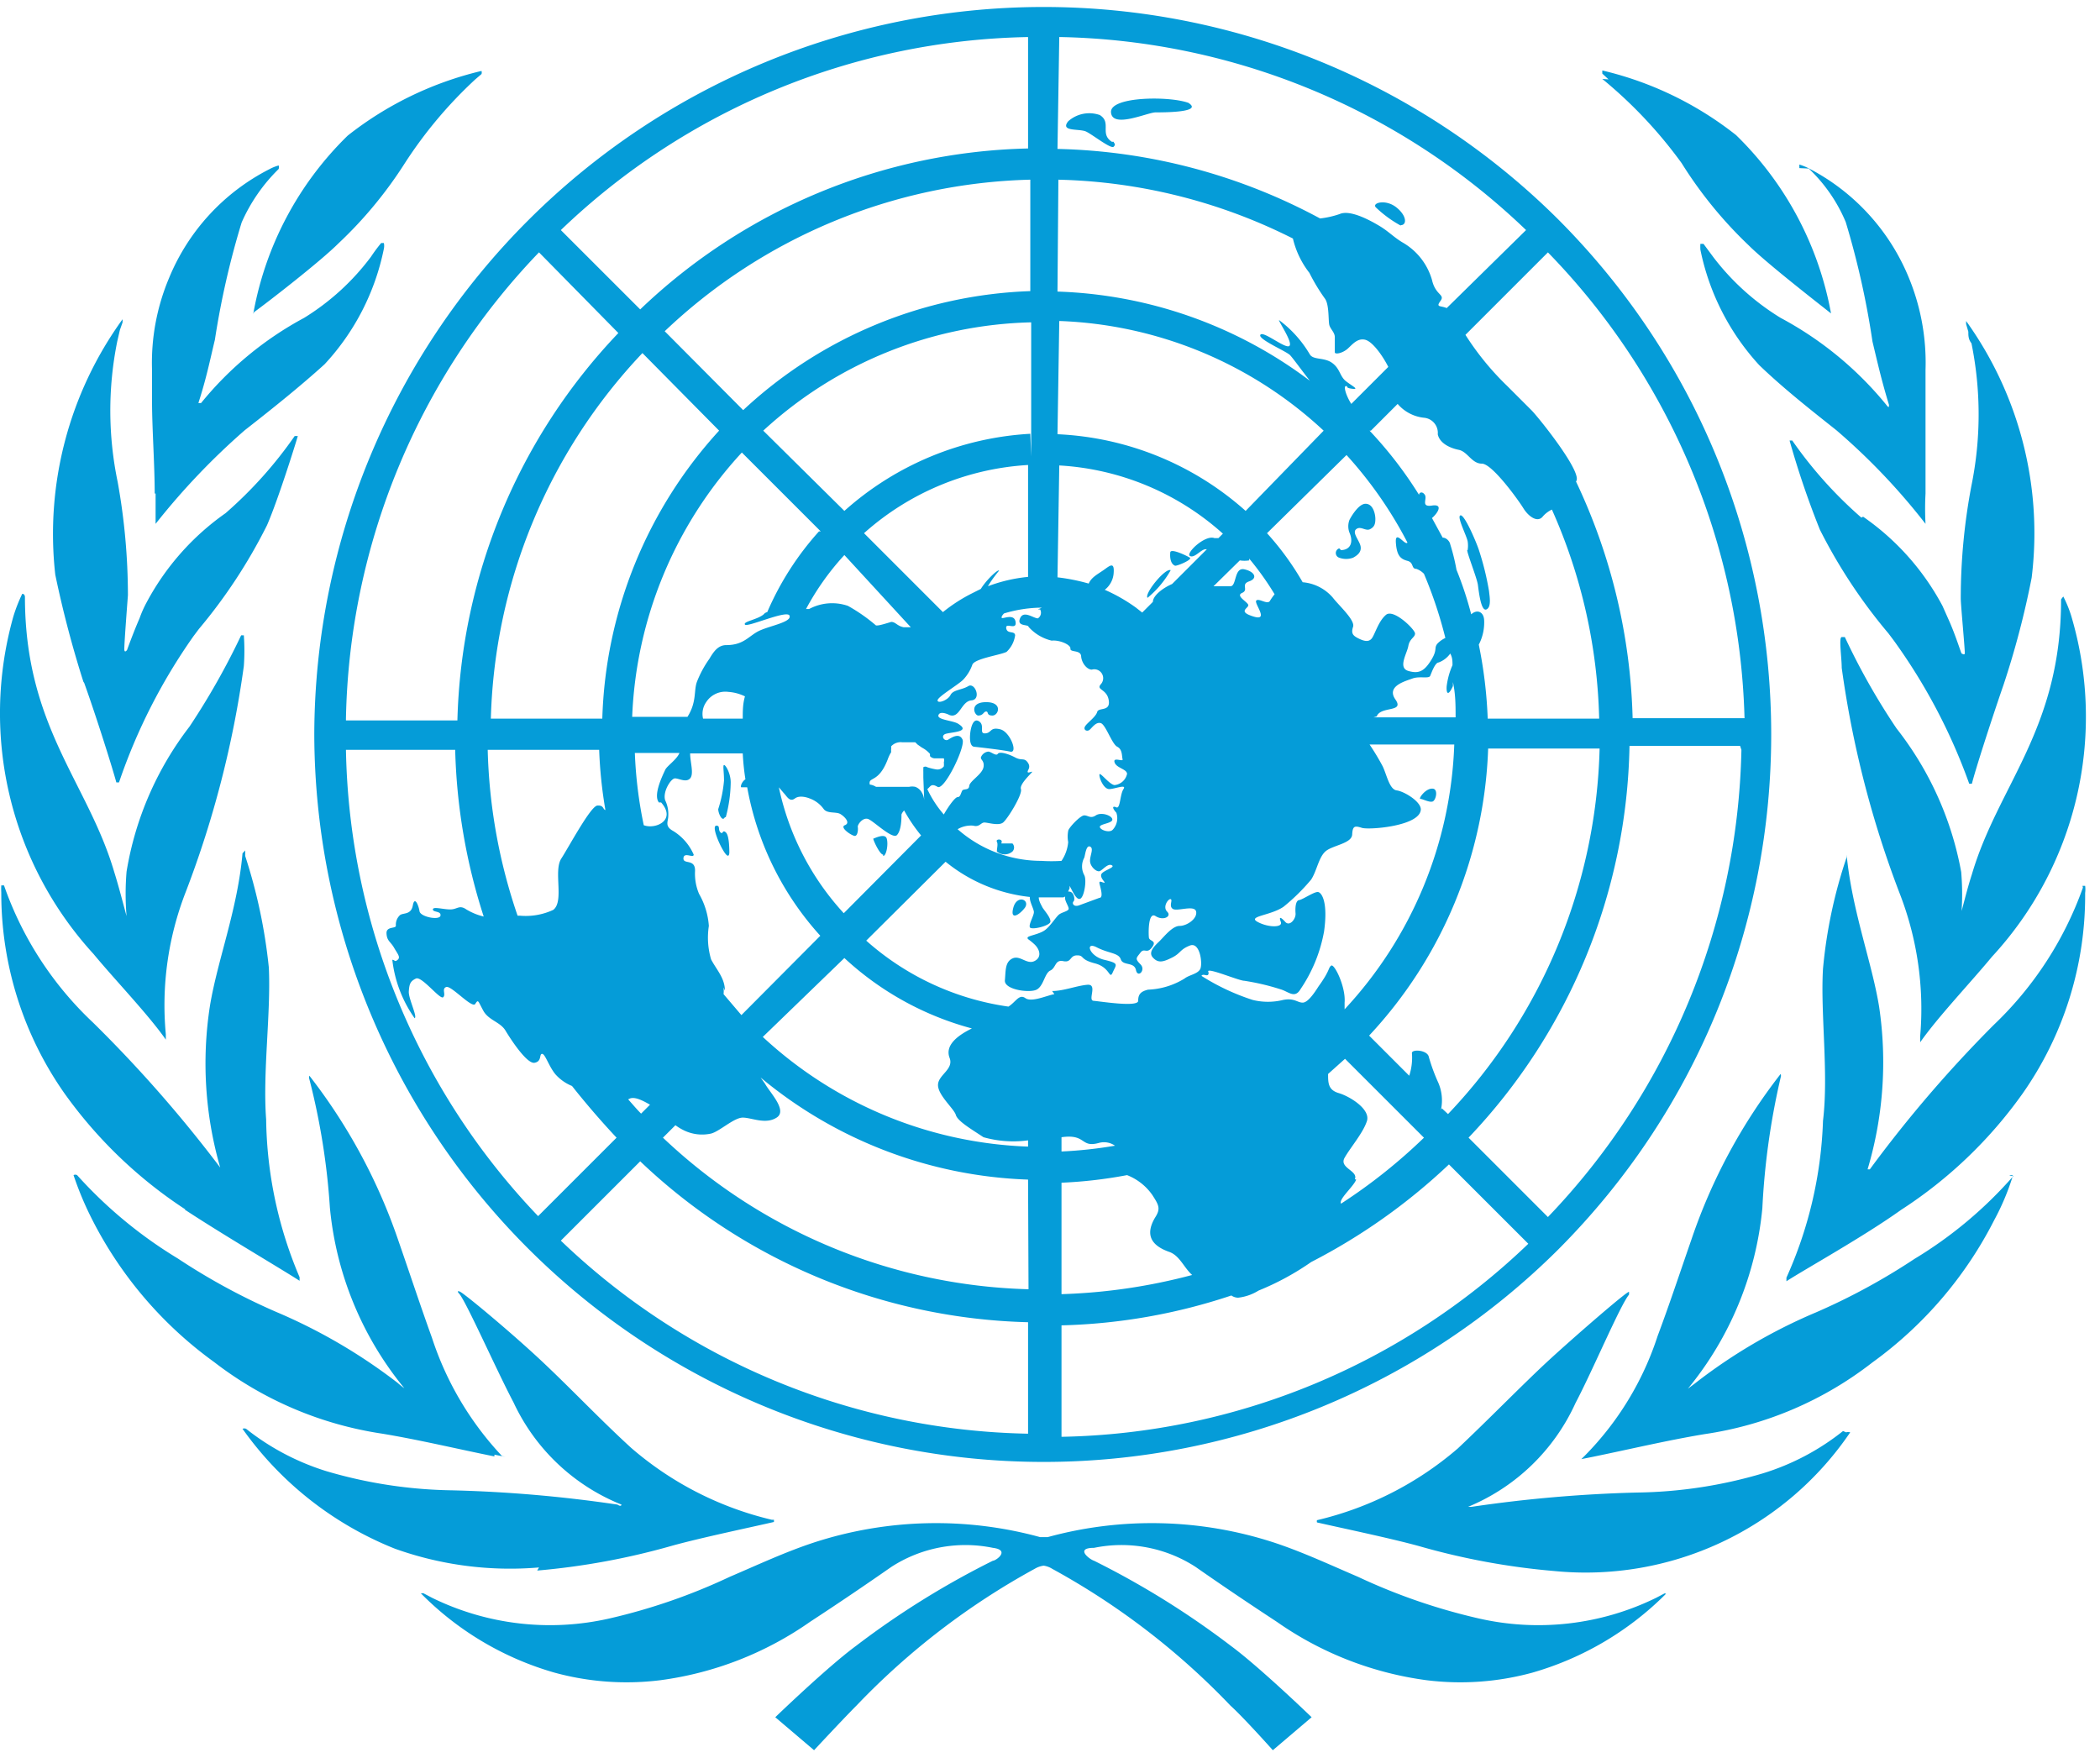 <?xml version="1.0" encoding="UTF-8"?> <svg xmlns="http://www.w3.org/2000/svg" width="106" height="89" viewBox="0 0 106 89"><path d="M83.961 80.453a.18.18 0 0 1 .135 0 15.595 15.595 0 0 1-6.75 3.984 13.772 13.772 0 0 1-5.334.382 17.08 17.08 0 0 1-7.562-2.948c-1.372-.9-2.745-1.823-4.095-2.768a6.886 6.886 0 0 0-5.131-.967c-.99 0-.225.585 0 .652a42.758 42.758 0 0 1 6.908 4.298c1.463 1.08 4.074 3.601 4.074 3.601l-1.958 1.665s-1.485-1.665-2.138-2.25a36.907 36.907 0 0 0-9.002-6.909 1.103 1.103 0 0 0-.427-.157c-.16.021-.312.075-.45.157a36.907 36.907 0 0 0-9.002 6.909c-.653.653-2.138 2.25-2.138 2.25l-1.958-1.665s2.61-2.52 4.074-3.6a42.758 42.758 0 0 1 6.908-4.299c.158 0 .9-.54 0-.652a6.886 6.886 0 0 0-5.13.967 163.28 163.28 0 0 1-4.096 2.768 17.08 17.08 0 0 1-7.562 2.948 13.772 13.772 0 0 1-5.333-.382 15.438 15.438 0 0 1-6.751-4.006h.135l.427.225a13.502 13.502 0 0 0 9.002 1.035 29.908 29.908 0 0 0 6.03-2.093c1.419-.607 2.814-1.26 4.254-1.733a19.894 19.894 0 0 1 11.41-.27h.382a19.894 19.894 0 0 1 11.41.27c1.44.473 2.835 1.126 4.253 1.733a30.11 30.11 0 0 0 6.054 2.093c3.03.702 6.21.337 9.001-1.035l.428-.225m9.001-8.192a12.242 12.242 0 0 1-4.05 2.138 23.337 23.337 0 0 1-6.369.968 68.907 68.907 0 0 0-8.326.72h-.18a10.262 10.262 0 0 0 5.423-5.243c.878-1.666 2.25-4.929 2.7-5.469v-.135c0-.135-2.902 2.386-4.14 3.533-1.238 1.148-2.993 2.948-4.501 4.366a16.765 16.765 0 0 1-7.111 3.623.203.203 0 0 0 0 .113c.967.225 3.78.81 5.22 1.215a35.579 35.579 0 0 0 6.752 1.238 16.135 16.135 0 0 0 14.943-6.999.293.293 0 0 0-.203 0m8.439-12.94a21.131 21.131 0 0 1-4.996 4.186 32.203 32.203 0 0 1-4.973 2.7 27.005 27.005 0 0 0-6.099 3.579l-.36.27s-.135 0 0 0a16.856 16.856 0 0 0 3.758-9.115c.109-2.22.418-4.428.923-6.593a.248.248 0 0 0 0-.18 28.355 28.355 0 0 0-4.5 8.349c-.563 1.62-1.104 3.263-1.711 4.883a15.348 15.348 0 0 1-3.69 6.054l-.158.157.562-.112c1.868-.383 3.758-.833 5.649-1.148 3.094-.45 6.018-1.7 8.484-3.623a20.096 20.096 0 0 0 6.143-7.179c.389-.717.705-1.471.946-2.25a.18.18 0 0 0-.18 0m3.713-14.538a17.823 17.823 0 0 1-4.501 6.931 63.98 63.98 0 0 0-6.256 7.292h-.113c.792-2.655.991-5.451.585-8.192-.36-2.25-1.372-4.86-1.642-7.696v-.135.27a24.44 24.44 0 0 0-1.193 5.626c-.135 2.25.292 5.288 0 7.674a20.951 20.951 0 0 1-1.846 7.921v.18c1.013-.652 3.894-2.25 5.784-3.6a22.504 22.504 0 0 0 6.121-5.852 17.396 17.396 0 0 0 3.173-10.149c.016-.12.016-.24 0-.36h-.135m-6.121 1.553c.063-.749.063-1.502 0-2.25a16.518 16.518 0 0 0-3.263-7.247 33.981 33.981 0 0 1-2.61-4.613h-.158c-.158 0 0 1.035 0 1.553A51.332 51.332 0 0 0 95.888 45.1a16.09 16.09 0 0 1 1.036 7.2v.316c.877-1.26 2.565-3.038 3.623-4.32a17.846 17.846 0 0 0 4.05-17.036 5.829 5.829 0 0 0-.45-1.148s-.112.135-.112.157c0 6.55-3.173 9.362-4.5 13.863-.27.833-.45 1.643-.631 2.25m-4.95-20.253a21.176 21.176 0 0 1-3.489-3.893h-.135c.43 1.526.94 3.029 1.53 4.5a26.802 26.802 0 0 0 3.466 5.244l.27.36a28.963 28.963 0 0 1 3.803 7.224h.135c.158-.653.99-3.24 1.598-4.996a43.815 43.815 0 0 0 1.418-5.401 18.363 18.363 0 0 0-3.308-12.963v.158l.112.383c0 .202 0 .382.158.585.482 2.368.482 4.81 0 7.178a30.358 30.358 0 0 0-.54 5.716c0 .316.225 2.678.202 2.768-.022.09-.135 0-.157 0-.023 0-.293-.877-.608-1.597l-.36-.81a12.782 12.782 0 0 0-4.006-4.501M91.298 8.508c.803.76 1.44 1.68 1.867 2.7a42.195 42.195 0 0 1 1.35 6.032c.27 1.125.45 1.935.833 3.195 0 .113 0 .18-.135 0a17.576 17.576 0 0 0-5.333-4.388 12.4 12.4 0 0 1-3.376-3.038l-.517-.698h-.158a2.363 2.363 0 0 0 0 .293 12.197 12.197 0 0 0 2.97 5.828c1.216 1.17 2.589 2.25 3.894 3.286a32.406 32.406 0 0 1 4.5 4.726 14.29 14.29 0 0 1 0-1.53V18.68a11.252 11.252 0 0 0-.832-4.636 10.847 10.847 0 0 0-5.086-5.558 3.106 3.106 0 0 0-.45-.18v.18m-9.947-4.501a22.752 22.752 0 0 1 4.006 4.253 21.244 21.244 0 0 0 3.376 4.14c.9.9 3.51 2.926 4.163 3.444A16.743 16.743 0 0 0 87.63 6.82a17.26 17.26 0 0 0-6.752-3.263v.158l.315.292M27.116 79.283a36.006 36.006 0 0 0 6.751-1.237c1.44-.406 4.231-.99 5.199-1.216v-.112h-.113a16.72 16.72 0 0 1-7.088-3.623c-1.553-1.418-2.993-2.948-4.501-4.366-1.508-1.418-3.961-3.466-4.164-3.533-.202-.068 0 .135 0 .135.406.54 1.846 3.803 2.723 5.468a10.194 10.194 0 0 0 5.446 5.154s0 .135-.202 0a68.12 68.12 0 0 0-8.327-.72c-2.157-.03-4.3-.356-6.368-.968a12.467 12.467 0 0 1-4.05-2.138.225.225 0 0 0-.181 0 17.26 17.26 0 0 0 7.696 6.054 17.26 17.26 0 0 0 7.27.945m-2.251-5.694.562.113-.18-.045a15.91 15.91 0 0 1-3.533-5.964c-.585-1.62-1.125-3.263-1.688-4.883a28.468 28.468 0 0 0-4.5-8.35.248.248 0 0 0 0 .18 35.039 35.039 0 0 1 1.035 6.482 16.856 16.856 0 0 0 3.758 9.114s0 .18 0 0a3.556 3.556 0 0 1-.338-.27 27.77 27.77 0 0 0-6.12-3.578 32.203 32.203 0 0 1-4.974-2.7 22.504 22.504 0 0 1-5.086-4.209.18.18 0 0 0-.18 0c.259.773.575 1.525.945 2.25a20.096 20.096 0 0 0 6.144 7.18 18.296 18.296 0 0 0 8.506 3.623c1.89.315 3.758.765 5.649 1.147M9.316 61.055c1.912 1.26 4.793 2.948 5.806 3.6v-.18a20.974 20.974 0 0 1-1.688-7.966c-.18-2.385.247-5.356.135-7.674a27.005 27.005 0 0 0-1.193-5.626v-.27c0-.022 0 0-.135.135-.248 2.836-1.26 5.379-1.643 7.697a18.948 18.948 0 0 0 .518 8.169s0 .157 0 0a66.23 66.23 0 0 0-6.414-7.314 17.328 17.328 0 0 1-4.5-6.931H.065a2.97 2.97 0 0 0 0 .36 17.576 17.576 0 0 0 3.196 10.149 22.864 22.864 0 0 0 6.099 5.851m-.99-8.529v-.315a15.753 15.753 0 0 1 1.012-7.201 51.332 51.332 0 0 0 2.926-11.387c.037-.517.037-1.036 0-1.553h-.135a36.569 36.569 0 0 1-2.61 4.613 16.315 16.315 0 0 0-3.174 7.314 13.502 13.502 0 0 0 0 2.25c-.18-.652-.383-1.462-.63-2.25-1.328-4.5-4.5-7.314-4.5-13.863 0 0 0-.157-.136-.157-.18.37-.33.754-.45 1.148a18.003 18.003 0 0 0 4.05 17.035c1.058 1.283 2.769 3.06 3.646 4.32M4.252 34.479c.63 1.755 1.44 4.343 1.62 5.018h.135a28.963 28.963 0 0 1 3.759-7.381l.27-.36a26.69 26.69 0 0 0 3.443-5.244c.585-1.35 1.485-4.253 1.553-4.5h-.158a21.176 21.176 0 0 1-3.488 3.893 12.94 12.94 0 0 0-3.983 4.5c-.141.26-.262.532-.36.81-.315.72-.63 1.598-.63 1.598s-.113.158-.136 0c-.022-.157.158-2.453.18-2.768a32.338 32.338 0 0 0-.517-5.716 17.62 17.62 0 0 1-.023-7.088l.135-.585.135-.383v-.158A18.476 18.476 0 0 0 2.79 29.01a54.01 54.01 0 0 0 1.418 5.401m3.646-9.496v1.53a35.174 35.174 0 0 1 4.5-4.726c1.44-1.125 2.814-2.228 4.029-3.33a12.062 12.062 0 0 0 2.993-5.83.698.698 0 0 0 0-.292h-.135a7.989 7.989 0 0 0-.518.698 12.175 12.175 0 0 1-3.375 3.083 17.17 17.17 0 0 0-5.199 4.298h-.135c.405-1.26.563-2.07.833-3.195.307-2.003.758-3.981 1.35-5.919a8.664 8.664 0 0 1 1.868-2.7.293.293 0 0 0 0-.18 2.25 2.25 0 0 0-.45.18 10.757 10.757 0 0 0-5.086 5.513 11.027 11.027 0 0 0-.855 4.636v1.598c0 1.305.135 3.218.135 4.636m5.018-9.16c.743-.54 3.353-2.565 4.253-3.465a21.131 21.131 0 0 0 3.354-4.051 22.031 22.031 0 0 1 3.555-4.23l.315-.27a.248.248 0 0 0 0-.158 17.373 17.373 0 0 0-6.751 3.263 16.653 16.653 0 0 0-4.77 9.001M51.735 45.82c.27-.405-.405-.675-.586 0-.18.675.316.36.586 0m7.358-17.036c-.27-.135-1.35 1.193-1.17 1.395.472-.39.869-.862 1.17-1.395m.225-.225c.158 0 .878-.315.743-.405-.135-.09-.968-.495-.99-.27-.023.225 0 .585.247.675m12.963 11.252c-.338 0-.698.518-.585.518.112 0 .427.18.607.135.18-.045.315-.653 0-.653m-4.703-12.13a.248.248 0 0 0 0 .473c.225.083.472.083.698 0 .202-.112.427-.27.382-.562-.045-.293-.45-.698-.225-.878.225-.18.473.112.698 0 .225-.113.27-.27.27-.518 0-.247-.113-.765-.495-.765-.383 0-.788.765-.81.81a.9.9 0 0 0 0 .653c.18.405.112.855-.428.878m6.369 0c0 .18.495 1.417.54 1.755.045.337.157 1.35.427 1.238.27-.113.158-.676.135-.923-.119-.71-.292-1.41-.517-2.093-.135-.405-.72-1.778-.923-1.733-.203.045.293.99.36 1.305.024.15.024.301 0 .45m-3.376-16.405c.316 0 .316-.472-.225-.9-.54-.428-1.237-.225-1.035 0 .377.362.801.673 1.26.923M56.124 7.158c-.63-.405 0-.968-.608-1.35a1.598 1.598 0 0 0-1.598.315c-.427.54.563.36.9.517.338.158 1.26.9 1.396.765.135-.135 0-.18 0-.247m3.848-1.935c-.855-.383-4.05-.383-3.983.45.067.832 1.845 0 2.25 0s2.408 0 1.666-.473m-9.43 37.29c0-.158-.315-.136-.247 0 .067.134 0 .314 0 .494.227.193.56.193.787 0a.293.293 0 0 0 0-.405h-.562m-1.17-6.458c.27 0 .27-.203.405-.203s0 .203.315.203.54-.676-.315-.676-.608.653-.405.676m1.125.697c-.54-.135-.428.18-.765.203-.338.022 0-.405-.315-.608-.315-.202-.428.383-.45.653-.023.27 0 .607.202.63.203.022 1.418.157 1.823.247s0-.99-.495-1.125m-5.919 6.391c.158 0 .27-.585.18-.877-.09-.293-.63 0-.675 0-.045 0 .315.81.495.81m-7.764 0c0-.248 0-.968-.18-1.125-.18-.158-.135.135-.27 0s0-.338-.202-.338c-.203 0 0 .563.157.9.158.338.473.9.495.45m-.18-1.778c.157-.572.24-1.162.248-1.755 0-.472-.27-.9-.338-.878-.067.023 0 .338 0 .788-.042.49-.14.973-.292 1.44 0 .203.202.675.337.405m-20.726-4.185A36.817 36.817 0 0 1 78.628 11.05c14.368 14.376 14.368 37.676 0 52.052a36.817 36.817 0 0 1-62.764-26.037m11.252 24.372 4.006-4.006a41.604 41.604 0 0 1-2.25-2.61 2.25 2.25 0 0 1-.833-.586c-.338-.405-.518-1.035-.675-1.035-.158 0 0 .383-.383.45-.382.068-1.193-1.17-1.463-1.62-.27-.45-.855-.518-1.125-1.013-.27-.495-.247-.585-.405-.337-.157.247-1.215-.946-1.463-.856-.247.09 0 .383-.157.518-.158.135-1.08-1.08-1.373-.945-.292.135-.337.292-.36.653-.022.36.45 1.282.293 1.35a6.369 6.369 0 0 1-1.126-2.948c.135 0 .113.135.27 0 .158-.135 0-.293-.18-.608s-.36-.337-.382-.72c-.023-.383.495-.225.472-.405a.653.653 0 0 1 .203-.518c.157-.135.563 0 .653-.495.09-.495.292 0 .337.293.045.292 1.013.472 1.058.225.045-.248-.383-.158-.383-.315 0-.158.518 0 .878 0s.45-.248.81 0c.273.164.569.285.878.36a29.728 29.728 0 0 1-1.44-8.417h-5.514a34.971 34.971 0 0 0 9.744 23.585M50.43 28.807s-.36.427-.562.787a7.809 7.809 0 0 1 2.025-.472v-5.649c-3.07.18-5.989 1.393-8.281 3.443l3.983 3.984a8.191 8.191 0 0 1 1.508-.968l.405-.203c.292-.472.877-1.012.922-.922M36.523 49.848a1.71 1.71 0 0 1 0 .338l.9 1.057 3.983-4.005a15.123 15.123 0 0 1-3.69-7.494h-.293c-.067 0 0-.27.203-.405a12.197 12.197 0 0 1-.135-1.306h-2.656c0 .428.203 1.036 0 1.26-.202.226-.563 0-.765 0-.203 0-.63.676-.495 1.103.119.245.173.516.157.788 0 .292-.202.518.248.765.459.282.82.699 1.035 1.193 0 .202-.495-.158-.517.18-.023.337.607 0 .585.652-.02.393.049.786.202 1.148a3.78 3.78 0 0 1 .495 1.62 3.87 3.87 0 0 0 .113 1.688c.27.518.697.945.697 1.576m-3.33-9.497c-.315-.383.225-1.44.315-1.643.09-.203.585-.518.72-.855h-2.25c.047 1.226.197 2.445.45 3.646.585.225 1.665-.248.877-1.148m-1.665 14.987c.225.248.428.496.653.72l.45-.45c-.428-.247-.81-.427-1.058-.292m9.677-28.648-3.983-3.983a20.861 20.861 0 0 0-5.536 13.345h2.79c.473-.743.315-1.305.473-1.755.16-.415.372-.808.63-1.17.202-.338.427-.698.855-.698.923 0 1.148-.495 1.71-.743.563-.247 1.598-.427 1.485-.742-.112-.315-2.137.607-2.25.45-.112-.158.63-.248.945-.518a.315.315 0 0 1 .18-.112 14.83 14.83 0 0 1 2.61-4.074m-.652 3.916h.158a2.453 2.453 0 0 1 1.957-.157c.505.281.98.613 1.418.99.113 0 .18 0 .765-.18.225 0 .293.202.63.27h.36l-3.353-3.646a13.232 13.232 0 0 0-1.935 2.723m-3.916 4.186a1.148 1.148 0 0 0-1.125.517 1.035 1.035 0 0 0-.157.833h2.003c0-.383 0-.743.112-1.125a2.25 2.25 0 0 0-.833-.225M42.51 46.18l3.983-4.006a8.259 8.259 0 0 1-.855-1.26.54.54 0 0 0-.135.202c0 .18 0 .788-.225 1.036-.225.247-1.193-.72-1.463-.81-.27-.09-.54.292-.517.405.022.112 0 .427-.135.45-.135.022-.81-.428-.518-.54.293-.113 0-.428-.225-.563-.225-.135-.675 0-.855-.27a1.508 1.508 0 0 0-.698-.518s-.472-.202-.742 0c-.27.203-.406-.112-.563-.27l-.248-.292c.505 2.39 1.648 4.599 3.308 6.39m3.984-6.885v-.293a.968.968 0 0 1 0-.112v-.113a.18.18 0 0 1 .202 0c.154.05.312.088.473.113a.405.405 0 0 0 .36-.158.923.923 0 0 0 0-.203.36.36 0 0 0 0-.202H47.167a.315.315 0 0 1-.225-.113v-.112a1.395 1.395 0 0 0-.405-.315l-.225-.158-.112-.112h-.653a.653.653 0 0 0-.563.202v.135a.563.563 0 0 0 0 .158c-.073.12-.133.249-.18.382-.472 1.216-.99.833-.9 1.26 0 0 .135 0 .315.113h1.666a.72.72 0 0 1 .315 0c.118.043.22.122.292.225a.9.9 0 0 1 .158.45m5.4-17.35v-6.774a20.659 20.659 0 0 0-13.524 5.468l4.095 4.051a15.348 15.348 0 0 1 9.385-3.893m0-7.201V9.07a27.77 27.77 0 0 0-18.454 7.651l3.961 3.983a22.346 22.346 0 0 1 14.493-6.008m-19.579 3.128a27.927 27.927 0 0 0-7.651 18.453h5.626a22.504 22.504 0 0 1 5.896-14.538l-3.87-3.915zm-7.809 20.028c.071 2.852.58 5.675 1.508 8.372h.113a3.286 3.286 0 0 0 1.687-.293c.563-.427 0-1.958.405-2.588.405-.63 1.486-2.655 1.823-2.678.338-.022.27.203.405.225a22.504 22.504 0 0 1-.315-3.038h-5.626zm27.275 28.895a29.435 29.435 0 0 1-19.578-8.123l-4.006 4.005a34.971 34.971 0 0 0 23.584 9.745v-5.627zm0-7.2a22.279 22.279 0 0 1-13.502-5.154l.225.315c.247.45 1.147 1.35.585 1.71-.563.36-1.26 0-1.71 0-.45 0-1.193.72-1.62.81a2.093 2.093 0 0 1-1.328-.157 2.61 2.61 0 0 1-.45-.27l-.63.63a27.882 27.882 0 0 0 18.453 7.651l-.023-5.536zm0-1.981a5.536 5.536 0 0 1-2.25-.158c-.608-.405-1.306-.81-1.396-1.125-.09-.315-.9-.99-.9-1.508 0-.517.81-.787.585-1.372-.225-.585.293-1.08 1.126-1.486a15.28 15.28 0 0 1-6.437-3.555l-4.118 3.983a20.749 20.749 0 0 0 13.39 5.536v-.315zm1.215-7.539c.585 0 1.238-.27 1.778-.315.54-.045 0 .788.315.81.315.023 2.25.338 2.25 0 0-.337.136-.472.496-.563a3.78 3.78 0 0 0 1.845-.562c.225-.18.653-.225.788-.473.135-.247 0-1.395-.518-1.192-.518.202-.45.382-.9.607-.45.225-.698.293-.968 0-.27-.292.135-.63.36-.855.225-.225.63-.743.99-.743s.9-.36.833-.72c-.067-.36-.945 0-1.17-.135-.225-.135 0-.45-.113-.495-.112-.045-.427.383-.18.63.248.248-.202.473-.585.225-.382-.247-.36.878-.337 1.08.022.203.427.136.157.496s-.382 0-.585.27c-.202.27-.292.292 0 .585.293.292-.135.72-.225.292-.09-.427-.653-.202-.765-.54-.113-.337-.608-.292-1.215-.607-.608-.315-.383.45.382.63s.608.225.428.63-.113-.248-.9-.45c-.788-.203-.518-.405-.9-.405-.383 0-.27.382-.698.292-.428-.09-.36.338-.653.473-.292.135-.337.787-.697.967-.36.18-1.643 0-1.598-.472.045-.473 0-.923.382-1.103.383-.18.72.315 1.103.135s.293-.585 0-.855c-.292-.27-.36-.247-.337-.337.022-.09.562-.158.855-.36.292-.203.585-.698.742-.81.158-.113.45-.158.473-.27.022-.113-.203-.406-.18-.586.022-.18 0-.315.225-.292.225.022.293.405.203.495-.09.09 0 .292.27.202l1.035-.382c.247 0 0-.653 0-.765 0-.113.157 0 .247 0s-.202-.203-.157-.406c.045-.202.742-.36.54-.472-.203-.113-.45.225-.608.292-.157.068-.495-.225-.495-.517 0-.293.203-.63 0-.72-.202-.09-.247.45-.292.562a.923.923 0 0 0 0 .878c.135.248 0 1.103-.203 1.193-.202.09-.405-.428-.54-.653-.135-.225 0 0 0 0a.743.743 0 0 1 0 .135 1.958 1.958 0 0 0-.113.27.315.315 0 0 1-.202.18h-1.238c0 .18.113.36.18.495.068.135.45.54.405.743-.045.202-.967.427-1.035.27-.067-.158.225-.608.203-.788-.023-.18-.225-.517-.203-.742a8.101 8.101 0 0 1-4.253-1.778l-4.006 3.983a13.682 13.682 0 0 0 7.179 3.33c.383-.247.54-.652.855-.427.315.225 1.08-.135 1.463-.202m.36 9.519v5.626a28.963 28.963 0 0 0 6.594-.968c-.428-.382-.63-.99-1.17-1.17-.946-.338-1.193-.9-.698-1.733.292-.45.18-.63-.135-1.125a2.79 2.79 0 0 0-1.283-1.013 22.887 22.887 0 0 1-3.308.383m2.7-1.868a.968.968 0 0 0-.832-.135c-.923.247-.608-.473-1.868-.293v.72c.905-.041 1.807-.14 2.7-.292m20.862 4.95-4.006-4.005a30.2 30.2 0 0 1-6.954 4.928 13.502 13.502 0 0 1-2.655 1.44 2.475 2.475 0 0 1-1.035.36.608.608 0 0 1-.338-.112 29.255 29.255 0 0 1-8.574 1.508v5.626a34.926 34.926 0 0 0 23.562-9.744M69.13 21.74c.94.994 1.776 2.08 2.498 3.241 0-.112.158-.203.293 0 .135.203-.225.63.36.54.585-.09.292.383 0 .63l.54.99c.202 0 .36.203.382.338.132.42.237.849.315 1.283a17.8 17.8 0 0 1 .743 2.25c.293-.27.63-.135.653.293a2.43 2.43 0 0 1-.27 1.237c.252 1.231.403 2.48.45 3.736h5.626a27.455 27.455 0 0 0-2.386-10.554 1.418 1.418 0 0 0-.45.337c-.27.36-.742 0-.99-.405-.247-.405-1.575-2.25-2.093-2.25-.517 0-.72-.608-1.17-.698-.45-.09-.968-.337-1.058-.788a.765.765 0 0 0-.697-.832 2.025 2.025 0 0 1-1.328-.698l-1.35 1.35m3.578 34.207.315.292a27.77 27.77 0 0 0 7.651-18.453h-5.626a22.346 22.346 0 0 1-6.008 14.492l2.025 2.026c.12-.37.167-.76.135-1.148 0-.202.788-.157.855.203.12.422.271.836.45 1.237.21.45.266.956.158 1.44m-4.276 3.511c-.135.36-.9.99-.765 1.215a27.612 27.612 0 0 0 4.186-3.33l-3.984-3.983-.855.765c0 .45 0 .81.54.967.54.158 1.62.81 1.418 1.418-.202.608-.832 1.328-1.125 1.846-.293.517.698.652.518 1.08m.945-23.314h4.14c0-.586 0-1.17-.135-1.778v.202c-.292.63-.337.248-.315 0 .045-.365.144-.721.293-1.057 0-.203 0-.383-.113-.586a1.26 1.26 0 0 1-.585.45c-.18 0-.36.518-.427.676-.068.157-.54 0-.9.135s-1.328.382-.856 1.057c.473.676-.742.315-.945.856m-1.44-13.278-4.096 4.028a14.223 14.223 0 0 1 1.8 2.476 2.25 2.25 0 0 1 1.53.787c.293.383 1.126 1.126 1.014 1.463-.113.338 0 .45.27.585.27.135.517.203.675 0 .157-.202.337-.877.72-1.192.382-.315 1.463.742 1.463.945 0 .202-.27.247-.338.63-.067.382-.54 1.103 0 1.26.54.158.81 0 1.148-.54.337-.54.135-.608.315-.833.115-.122.253-.221.405-.292a21.829 21.829 0 0 0-1.08-3.24 1.013 1.013 0 0 0-.383-.248c-.27 0-.112-.315-.45-.405-.338-.09-.54-.248-.585-.923-.045-.675.473.18.585 0a20.726 20.726 0 0 0-3.15-4.5m-4.839 5.4a1.463 1.463 0 0 1-.472 0l-1.328 1.305h.855c.315 0 .18-.967.698-.855.517.113.697.45.247.608-.45.157 0 .427-.36.585-.36.157.338.473.315.63-.022.158-.54.315.27.563.81.247 0-.675.135-.81.135-.136.585.247.698 0 .068-.11.143-.215.225-.316a14.493 14.493 0 0 0-1.283-1.8m-2.048 20.906c0 .27-.27 0-.36.158.808.513 1.677.922 2.588 1.215a3.196 3.196 0 0 0 1.53 0c.563-.112.72.135.99.135s.608-.517.81-.833c.586-.81.473-.922.63-1.035.158-.112.743 1.08.676 1.868v.338a20.659 20.659 0 0 0 5.536-13.368h-4.276c.246.363.471.738.675 1.125.203.45.338 1.148.698 1.193.36.045 1.193.54 1.215.945 0 .856-2.61 1.058-2.97.946-.36-.113-.473-.113-.495.337-.023.45-.968.54-1.328.833-.36.292-.45.99-.743 1.44-.42.502-.886.962-1.395 1.373-.653.45-1.845.472-1.305.765.54.292 1.282.292 1.17 0-.113-.293 0-.248.225 0 .225.247.54-.158.518-.428-.023-.27 0-.652.18-.675.18-.022.787-.45.967-.405.18.045.495.518.293 1.98a7.561 7.561 0 0 1-1.193 2.926c-.292.495-.608.113-1.013 0a11.95 11.95 0 0 0-1.822-.428c-.27 0-1.846-.675-1.823-.472M87.832 37.65h-5.581a29.435 29.435 0 0 1-8.124 19.78l4.006 4.007A35.106 35.106 0 0 0 87.9 37.853M78.133 12.74l-4.163 4.163c.6.944 1.31 1.813 2.115 2.588l1.215 1.215c.36.36 2.633 3.196 2.25 3.6a29.593 29.593 0 0 1 2.859 11.95h5.648a35.039 35.039 0 0 0-9.924-23.516M53.378 7.518a29.255 29.255 0 0 1 13.255 3.51c.338-.038.67-.113.99-.224.518-.226 1.486.292 1.98.585.496.292.766.607 1.239.877a3.196 3.196 0 0 1 1.44 1.868c.18.788.675.72.427 1.058-.247.337 0 .225.315.36l4.006-3.938a34.926 34.926 0 0 0-23.562-9.745l-.09 5.649zm0 7.201a22.324 22.324 0 0 1 12.738 4.501c-.405-.518-.81-1.08-.99-1.283-.18-.202-1.643-.81-1.508-1.035.135-.225 1.26.72 1.462.563.203-.158-.562-1.26-.517-1.306a5.851 5.851 0 0 1 1.553 1.733c.18.293.72.135 1.125.428.405.292.382.675.697.923.316.247.698.427.316.382-.383-.045-.18-.135-.316-.135-.135 0 0 .473.27.9l1.868-1.868c-.27-.54-.787-1.282-1.17-1.372-.382-.09-.63.225-.877.45-.248.225-.653.315-.653.18v-.765c0-.225-.203-.383-.27-.585-.068-.203 0-1.036-.225-1.35a9.564 9.564 0 0 1-.788-1.306 4.5 4.5 0 0 1-.832-1.733 27.657 27.657 0 0 0-11.838-2.97l-.045 5.648zm0 7.201a15.28 15.28 0 0 1 9.497 3.871l3.938-4.05a20.636 20.636 0 0 0-13.345-5.537l-.09 5.716zm0 7.224c.533.062 1.06.167 1.576.315.135-.315.45-.472.742-.675.293-.202.563-.472.518.135a1.17 1.17 0 0 1-.45.855 8.394 8.394 0 0 1 1.575.9l.315.248.54-.54c0-.293.45-.675.968-.9l1.755-1.755h-.067c-.225 0-.563.472-.788.337-.225-.135.765-1.08 1.238-.9h.202l.225-.225a13.502 13.502 0 0 0-8.259-3.443l-.09 5.648zm-.787 1.53a6.751 6.751 0 0 0-1.913.293s-.158.158-.113.225c.045.068.63-.247.698.203.068.45-.518 0-.473.315.045.315.428.112.45.36a1.418 1.418 0 0 1-.427.832c-.27.158-1.62.338-1.733.653-.097.276-.25.529-.45.743-.225.247-1.305.877-1.305 1.057 0 .18.517 0 .652-.27s.563-.247.9-.45c.338-.202.676.675.158.72-.517.045-.585.923-1.103.743 0 0-.472-.248-.562 0-.09.248.765.27 1.012.45.676.428-.495.405-.697.518-.203.112 0 .382.18.27.18-.113.563-.36.72 0 .158.36-.923 2.588-1.26 2.385-.338-.202-.36 0-.518.113.216.464.497.896.833 1.282.202-.36.562-.877.697-.877.136 0 .158-.18.226-.315.067-.135.337 0 .36-.248.022-.247.652-.585.72-.945.067-.36-.203-.383-.113-.54a.454.454 0 0 1 .338-.248c.135-.022.405.248.495.113.09-.135.54 0 .878.18.337.18.45 0 .63.247.18.248 0 .383 0 .473 0 .09.157 0 .225 0 .067 0-.653.608-.563.878.09.27-.675 1.507-.9 1.687-.225.18-.765 0-.945 0-.18 0-.248.248-.563.158-.275-.023-.55.04-.788.18a6.391 6.391 0 0 0 4.231 1.598c.337.022.676.022 1.013 0 .19-.281.307-.607.337-.945a1.553 1.553 0 0 1 0-.563c0-.135.608-.788.81-.788.203 0 .316.18.586 0 .27-.18.81 0 .832.203.023.202-.652.225-.63.383.023.157.495.315.653.135a.855.855 0 0 0 .18-.856c-.225-.247-.203-.36 0-.27.202.09.18-.652.36-.922s-.45 0-.72 0c-.27 0-.495-.518-.495-.72 0-.203.495.495.765.517a.72.72 0 0 0 .63-.562c0-.248-.54-.293-.63-.586-.09-.292.45 0 .405-.157-.045-.158 0-.495-.27-.63s-.585-1.125-.833-1.193c-.247-.067-.427.225-.562.338-.135.112-.338 0-.225-.18.112-.18.54-.473.607-.72.068-.248.675 0 .585-.586-.09-.585-.652-.517-.405-.81a.45.45 0 0 0-.45-.742c-.247 0-.517-.338-.54-.676-.022-.337-.562-.18-.54-.382.023-.203-.563-.45-.945-.405a2.25 2.25 0 0 1-1.17-.698c0-.135-.608 0-.428-.427.18-.428.675 0 .9 0a.338.338 0 0 0 .113-.45h-.113m-24.08-19.151 4.007 4.005a29.255 29.255 0 0 1 19.578-8.124V1.87a34.971 34.971 0 0 0-23.584 9.745M17.462 36.368h5.626a29.413 29.413 0 0 1 8.124-19.556l-4.006-4.073a34.926 34.926 0 0 0-9.744 23.54" fill="#059CD8" fill-rule="nonzero"></path></svg> 